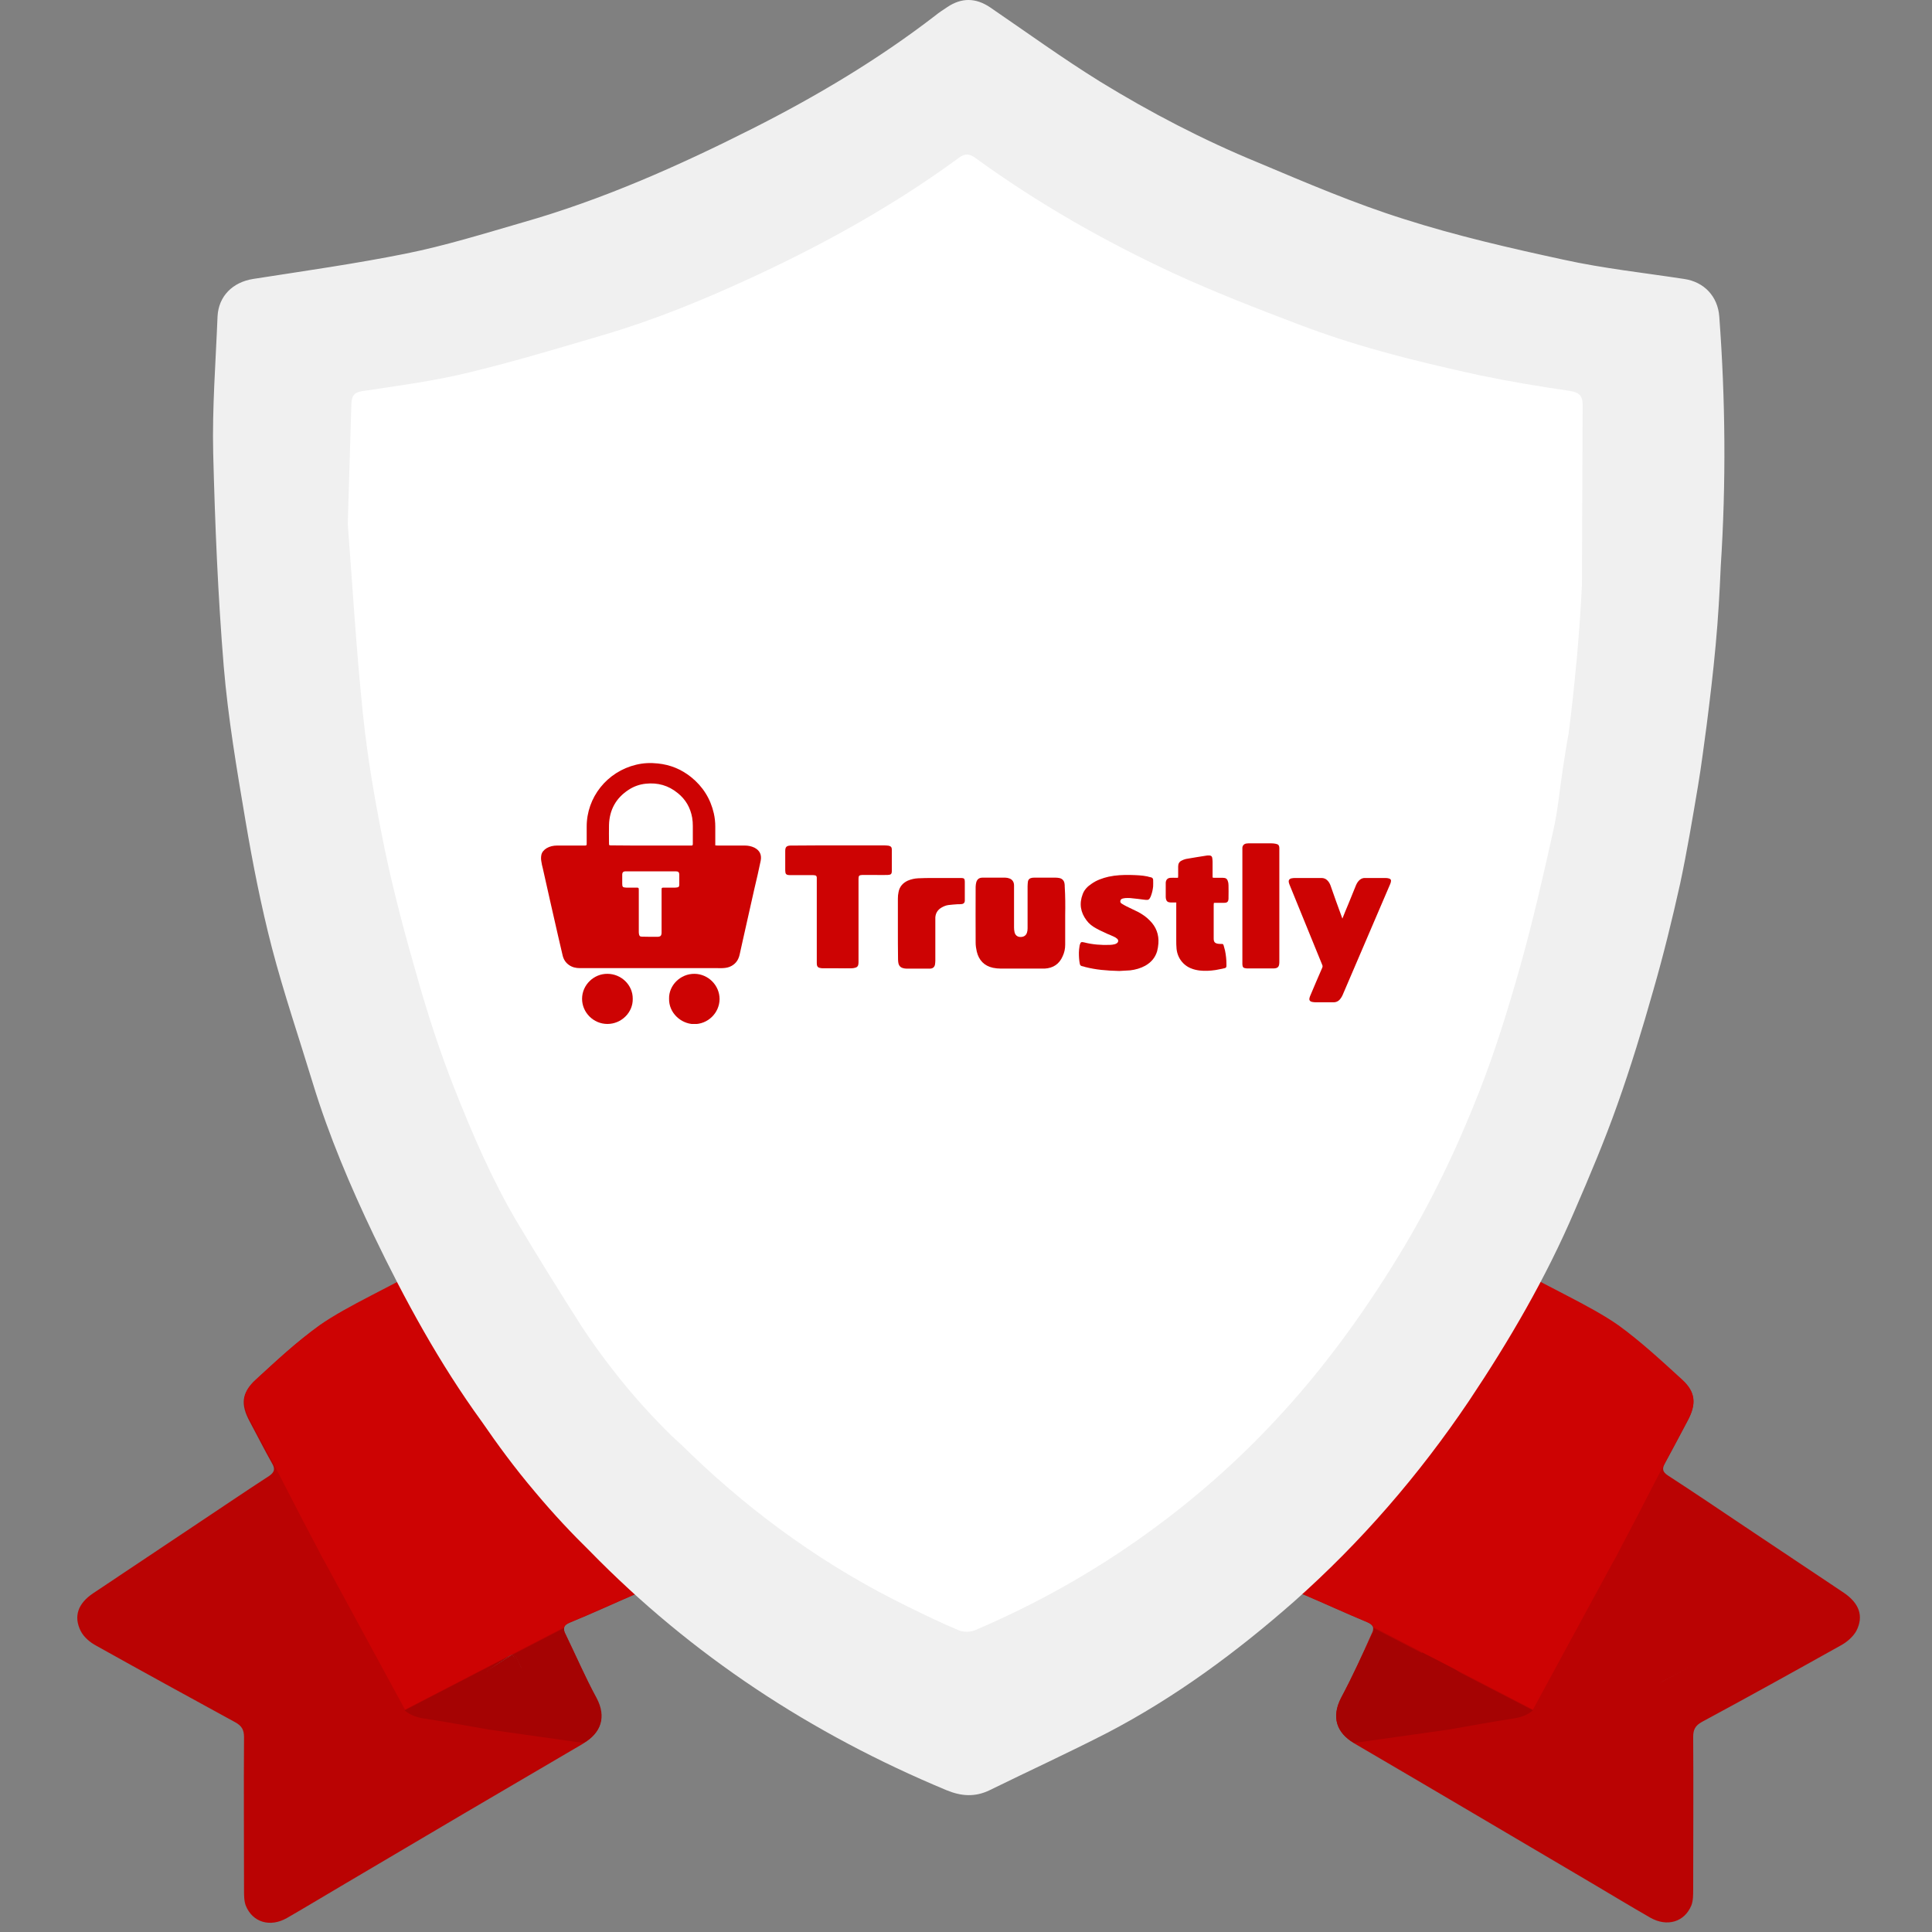 <?xml version="1.0" encoding="UTF-8"?> <svg xmlns="http://www.w3.org/2000/svg" width="200" height="200" viewBox="0 0 200 200" fill="none"><rect x="0" y="0" width="200" height="200" fill="#808080" stroke="none"/><path d="M138.871 175.703C137.783 177.767 138.383 179.381 140.147 180.432L140.185 180.47C148.404 185.274 156.587 190.116 164.806 194.957C166.833 196.158 168.822 197.359 170.849 198.523C172.575 199.499 174.377 198.973 175.09 197.247C175.278 196.759 175.278 196.158 175.278 195.633C175.278 190.341 175.315 185.086 175.278 179.794C175.278 179.044 175.503 178.631 176.178 178.255C180.983 175.666 185.787 173.001 190.553 170.336C191.191 169.998 191.83 169.435 192.167 168.835C192.956 167.296 192.468 165.982 190.891 164.894C187.476 162.604 184.023 160.315 180.607 158.025C177.98 156.261 175.315 154.46 172.65 152.733C172.087 152.358 172.05 152.02 172.35 151.495C173.138 150.031 173.927 148.567 174.715 147.066C175.616 145.377 175.54 144.176 174.152 142.9C172.012 140.948 169.873 138.959 167.546 137.27C164.618 135.206 159.852 133.141 156.774 131.265L134.705 164.969C136.919 165.907 139.359 167.033 141.536 167.934C141.874 168.084 142.061 168.234 142.137 168.459C142.174 168.647 142.137 168.872 141.986 169.135C141.011 171.349 139.997 173.564 138.871 175.703ZM147.579 171.274C147.729 171.312 147.917 171.424 148.217 171.612C148.329 171.687 148.442 171.762 148.592 171.875C149.08 172.213 149.605 172.55 150.093 172.926C150.131 172.963 150.168 172.963 150.206 173.001C150.168 173.113 150.093 173.188 150.056 173.301C148.817 173.489 147.579 173.676 146.115 173.902C146.415 173.226 146.565 172.776 146.791 172.363C147.166 171.575 147.241 171.199 147.579 171.274ZM168.672 146.503C167.809 148.042 167.058 149.581 166.232 151.157C163.005 157.312 159.777 163.43 156.587 169.585C156.211 170.261 155.911 170.223 155.385 169.811C155.273 169.698 155.123 169.623 155.01 169.51C151.37 166.658 147.354 164.368 143.15 162.417C141.836 161.816 140.485 161.253 139.134 160.653C138.946 160.578 138.796 160.427 138.608 160.277C138.759 160.052 138.834 159.902 138.946 159.789C139.247 159.414 139.547 159.076 139.847 158.701C145.289 152.095 149.943 144.964 154.034 137.458C154.823 136.031 154.822 136.031 156.249 136.782C160.565 139.109 164.694 141.774 168.372 145.039C168.86 145.527 169.01 145.865 168.672 146.503ZM150.018 179.044C152.195 178.668 154.372 178.255 156.587 177.918C157.45 177.805 158.163 177.542 158.726 177.054C159.139 176.754 159.439 176.341 159.739 175.778C162.141 171.087 164.618 166.433 167.058 161.779L167.358 161.253C167.546 160.878 167.734 160.54 167.921 160.165L169.423 157.312C174.414 160.653 179.294 163.918 184.248 167.221C183.91 167.484 183.723 167.671 183.46 167.784C179.481 169.998 175.503 172.213 171.487 174.389C170.173 175.103 169.648 176.154 169.648 177.58C169.685 181.746 169.648 185.874 169.648 190.041C169.648 190.378 169.61 190.679 169.535 191.167C162.779 187.188 156.174 183.285 149.38 179.269C149.756 179.119 149.868 179.044 150.018 179.044Z" fill="#BA0303"></path><path d="M147.559 179.328C155.166 183.734 162.564 188.016 170.13 192.381C170.172 191.887 170.256 191.516 170.256 191.146C170.256 186.575 170.256 182.045 170.256 177.475C170.256 175.91 170.844 174.757 172.315 173.974C176.813 171.586 181.268 169.157 185.724 166.727C185.976 166.603 186.228 166.398 186.606 166.109C181.016 162.444 175.594 158.903 170.004 155.238C169.037 157.009 168.196 158.574 167.356 160.18C164.624 165.286 161.891 170.392 159.159 175.539C158.865 176.116 158.487 176.569 158.025 176.939C157.352 177.475 156.553 177.722 155.629 177.886C153.191 178.257 150.711 178.71 148.273 179.122C148.063 179.081 147.937 179.163 147.559 179.328Z" fill="#BA0303"></path><path d="M147.579 171.275L150.094 172.89C149.606 172.552 149.08 172.176 148.592 171.839C148.442 171.726 148.329 171.651 148.217 171.576C147.916 171.426 147.729 171.313 147.579 171.275Z" fill="#812827"></path><path d="M140.147 180.433L149.981 179.044C152.158 178.669 154.335 178.256 156.549 177.918C157.412 177.806 158.125 177.543 158.688 177.055L148.179 171.613C148.292 171.688 148.404 171.763 148.555 171.876C149.043 172.213 149.568 172.551 150.056 172.926C150.093 172.964 150.131 172.964 150.169 173.002C150.131 173.114 150.056 173.189 150.018 173.302C148.78 173.489 147.541 173.677 146.077 173.902C146.378 173.227 146.528 172.776 146.753 172.363C147.128 171.613 147.203 171.237 147.541 171.313L142.174 168.535C142.212 168.723 142.174 168.948 142.024 169.211C140.973 171.388 139.997 173.602 138.834 175.741C137.783 177.768 138.383 179.382 140.147 180.433Z" fill="#A50303"></path><path d="M146.115 173.865L147.579 171.275C147.241 171.2 147.166 171.575 146.791 172.326C146.565 172.777 146.415 173.19 146.115 173.865Z" fill="#812827"></path><path d="M145.654 174.286L151.368 173.347L150.701 172.851L147.511 170.477L145.654 174.286Z" fill="#A50303"></path><path d="M134.78 164.97C136.994 165.908 139.434 167.034 141.61 167.935C141.948 168.085 142.136 168.235 142.211 168.46L147.578 171.238L148.179 171.538L158.688 176.98L166.982 161.704L167.283 161.179L167.846 160.09L169.347 157.238L172.35 151.42C173.138 149.957 173.926 148.493 174.714 146.992C175.615 145.303 175.54 144.102 174.151 142.826C172.012 140.874 169.872 138.885 167.545 137.196C164.618 135.131 159.851 133.067 156.774 131.19L134.78 164.97Z" fill="#CD0303"></path><path d="M58.552 169.173C58.402 168.91 58.364 168.685 58.402 168.497C58.439 168.272 58.627 168.122 59.002 167.972C61.217 167.071 63.656 165.945 65.833 165.007L43.764 131.303C40.686 133.179 35.92 135.244 32.992 137.308C30.628 138.959 28.526 140.949 26.386 142.938C24.998 144.214 24.923 145.415 25.823 147.104C26.612 148.568 27.362 150.069 28.188 151.533C28.488 152.058 28.413 152.396 27.888 152.771C25.223 154.498 22.596 156.299 19.931 158.063C16.515 160.353 13.062 162.642 9.647 164.932C8.071 165.983 7.583 167.334 8.371 168.873C8.709 169.511 9.347 170.036 9.985 170.374C14.751 173.039 19.555 175.666 24.36 178.293C25.035 178.669 25.261 179.082 25.261 179.832C25.223 185.124 25.261 190.379 25.261 195.671C25.261 196.196 25.261 196.797 25.448 197.285C26.161 199.011 27.963 199.537 29.689 198.561C31.716 197.397 33.743 196.159 35.732 194.995C43.914 190.154 52.134 185.312 60.353 180.508L60.391 180.47C62.155 179.419 62.793 177.843 61.667 175.741C60.578 173.564 59.603 171.35 58.552 169.173ZM53.823 172.363C54.048 172.776 54.198 173.189 54.498 173.902C53.035 173.677 51.796 173.489 50.557 173.302C50.52 173.189 50.445 173.076 50.407 173.001C50.445 172.964 50.482 172.964 50.52 172.926C51.008 172.588 51.533 172.213 52.021 171.875C52.171 171.763 52.284 171.688 52.397 171.613C52.659 171.425 52.847 171.312 52.997 171.312C53.372 171.2 53.41 171.575 53.823 172.363ZM32.204 145.077C35.882 141.812 40.011 139.147 44.327 136.82C45.753 136.032 45.753 136.032 46.541 137.496C50.632 145.002 55.286 152.133 60.729 158.739C61.029 159.114 61.329 159.452 61.629 159.827C61.742 159.94 61.817 160.09 61.967 160.315C61.78 160.465 61.629 160.578 61.442 160.691C60.128 161.291 58.777 161.854 57.426 162.455C53.222 164.406 49.206 166.658 45.566 169.548C45.453 169.661 45.303 169.736 45.19 169.849C44.702 170.261 44.364 170.299 43.989 169.623C40.799 163.468 37.571 157.313 34.343 151.195C33.518 149.656 32.767 148.08 31.904 146.541C31.603 145.865 31.716 145.528 32.204 145.077ZM51.158 179.269C44.364 183.285 37.759 187.189 31.003 191.167C30.965 190.717 30.89 190.379 30.89 190.041C30.89 185.875 30.89 181.746 30.89 177.58C30.89 176.154 30.365 175.103 29.051 174.39C25.11 172.213 21.132 169.999 17.153 167.784C16.928 167.672 16.703 167.484 16.365 167.221C21.357 163.881 26.199 160.653 31.191 157.313L32.692 160.165C32.88 160.541 33.067 160.878 33.255 161.254L33.555 161.779C35.995 166.433 38.434 171.087 40.874 175.779C41.137 176.304 41.474 176.717 41.887 177.055C42.488 177.543 43.201 177.768 44.027 177.918C46.204 178.256 48.418 178.669 50.595 179.044C50.708 179.044 50.82 179.119 51.158 179.269Z" fill="#BA0303"></path><path d="M53.273 179.276C45.649 184.021 38.235 189.585 30.653 194.286C30.611 193.754 30.527 193.355 30.527 192.956C30.527 188.033 30.527 183.155 30.527 178.233C30.527 176.548 29.937 175.306 28.463 174.464C24.04 171.891 19.575 169.275 15.11 166.659C14.857 166.526 14.604 166.304 14.225 165.993C19.828 162.047 25.262 158.233 30.864 154.286C31.833 156.193 32.675 157.878 33.517 159.608C36.255 165.107 38.993 170.605 41.731 176.149C42.026 176.769 42.405 176.305 42.869 176.704C43.543 177.281 44.343 177.547 45.27 177.724C47.713 178.123 50.198 178.611 52.641 179.054C52.767 179.01 52.894 179.099 53.273 179.276Z" fill="#BA0303"></path><path d="M53.035 171.275L50.52 172.89C51.008 172.552 51.533 172.176 52.022 171.839C52.172 171.726 52.284 171.651 52.397 171.576C52.697 171.426 52.885 171.313 53.035 171.275Z" fill="#A50303"></path><path d="M60.428 180.433L50.595 179.044C48.418 178.669 46.241 178.256 44.027 177.918C43.164 177.806 42.45 177.543 41.888 177.055L52.397 171.613C52.284 171.688 52.171 171.763 52.021 171.876C51.533 172.213 51.008 172.551 50.52 172.926C50.482 172.964 50.445 172.964 50.407 173.002C50.445 173.114 50.52 173.189 50.557 173.302C51.796 173.489 53.035 173.677 54.498 173.902C54.198 173.227 54.048 172.776 53.823 172.363C53.447 171.613 53.372 171.237 53.035 171.313L58.402 168.535C58.364 168.723 58.402 168.948 58.552 169.211C59.603 171.388 60.579 173.602 61.742 175.741C62.831 177.768 62.193 179.382 60.428 180.433Z" fill="#A50303"></path><path d="M54.499 173.865L53.035 171.275C53.373 171.2 53.448 171.575 53.823 172.326C54.011 172.777 54.199 173.19 54.499 173.865Z" fill="#A50303"></path><path d="M55.451 174.818L49.042 174.179L50.52 172.889L53.035 171.275L55.451 174.818Z" fill="#A50303"></path><path d="M65.833 164.97C63.619 165.908 61.179 167.034 59.002 167.935C58.664 168.085 58.477 168.235 58.402 168.46L53.035 171.238L52.434 171.538L41.925 176.98L33.63 161.704L33.33 161.179L32.767 160.09L31.266 157.238L28.263 151.42C27.475 149.957 26.687 148.493 25.898 146.992C24.998 145.303 25.073 144.102 26.462 142.826C28.601 140.874 30.74 138.885 33.067 137.196C35.995 135.131 40.761 133.067 43.839 131.19L65.833 164.97Z" fill="#CD0303"></path><path d="M177.98 32.78C177.83 30.678 176.404 29.177 174.34 28.877C170.173 28.239 165.97 27.788 161.879 26.887C156.324 25.686 150.769 24.41 145.364 22.684C140.223 21.07 135.231 18.93 130.239 16.829C124.571 14.502 119.092 11.649 113.837 8.421C109.971 6.019 106.293 3.355 102.502 0.765C101.001 -0.249 99.537 -0.249 98.073 0.727C97.623 1.028 97.21 1.29 96.797 1.628C90.905 6.169 84.524 9.96 77.919 13.301C70.262 17.166 62.418 20.657 54.123 23.022C50.107 24.185 46.129 25.424 42.038 26.249C36.821 27.3 31.491 28.051 26.199 28.877C24.097 29.214 22.633 30.641 22.521 32.742C22.333 37.472 21.958 42.201 22.07 46.93C22.258 54.286 22.558 61.642 23.159 68.961C23.609 74.329 24.51 79.621 25.411 84.95C26.161 89.379 27.024 93.77 28.151 98.124C29.389 102.853 30.965 107.47 32.392 112.161C34.043 117.566 36.258 122.783 38.697 127.887C41.925 134.606 45.49 141.136 49.882 147.179C51.458 149.469 53.26 151.946 55.399 154.46C57.313 156.75 59.227 158.777 61.029 160.541C71.613 171.388 83.999 179.495 97.961 185.312C99.5 185.95 100.926 186.063 102.465 185.312C106.518 183.323 110.609 181.446 114.625 179.382C121.681 175.704 128.024 171.012 133.955 165.795C140.861 159.677 146.903 152.696 152.083 145.002C156.249 138.772 160.04 132.279 163.005 125.335C164.581 121.695 166.12 118.054 167.434 114.338C168.822 110.435 170.023 106.494 171.149 102.515C172.2 98.875 173.101 95.197 173.927 91.481C174.64 88.14 175.203 84.763 175.766 81.422C176.141 79.208 176.404 76.993 176.667 75.117C177.004 72.452 177.342 69.674 177.605 66.784C177.868 63.969 178.018 61.267 178.13 58.64C178.693 49.97 178.618 41.375 177.98 32.78ZM170.699 58.002C170.549 60.704 170.361 63.482 170.098 66.334C169.836 69.337 169.498 72.264 169.123 75.042C168.897 76.28 168.71 77.594 168.522 78.832C168.147 81.234 167.922 83.712 167.396 86.114C166.233 91.368 165.032 96.585 163.568 101.765C162.217 106.606 160.715 111.411 158.876 116.102C156.324 122.633 153.246 128.976 149.606 135.019C145.552 141.662 140.973 147.892 135.644 153.597C131.215 158.364 126.336 162.642 121.081 166.433C114.888 170.9 108.282 174.653 101.226 177.618C100.701 177.843 99.913 177.881 99.35 177.655C97.36 176.83 95.409 175.854 93.457 174.916C84.299 170.412 76.042 164.557 68.686 157.501C67.972 156.787 67.222 156.112 66.471 155.436C64.219 153.222 61.892 150.632 59.528 147.629C58.327 146.091 57.238 144.552 56.262 143.088C53.71 139.035 51.158 134.981 48.718 130.89C45.828 126.048 43.651 120.869 41.587 115.652C39.973 111.561 38.622 107.357 37.383 103.116C35.957 98.199 34.644 93.282 33.593 88.291C32.542 83.186 31.641 78.044 31.116 72.865C30.29 65.208 29.877 57.514 29.352 51.021C29.502 45.654 29.652 41.45 29.764 37.284C29.802 36.496 29.99 36.008 30.965 35.82C35.094 35.182 39.26 34.657 43.314 33.681C48.456 32.442 53.56 30.903 58.627 29.402C64.557 27.638 70.262 25.311 75.854 22.721C84.074 18.893 92.031 14.502 99.35 9.097C100.025 8.609 100.551 8.647 101.189 9.135C108.32 14.314 115.939 18.668 123.933 22.346C128.625 24.485 133.429 26.362 138.271 28.201C141.349 29.365 144.501 30.378 147.692 31.279C151.407 32.33 155.16 33.193 158.951 34.019C162.367 34.732 165.82 35.295 169.235 35.783C170.324 35.933 170.736 36.308 170.736 37.397C170.736 44.265 170.699 51.133 170.699 58.002Z" fill="#F0F0F0"></path><path d="M69 23.5L26.5 34V54L33 102.5L52.5 143.5L77 170L101 182L119.5 172L151.5 141.5L166.5 102.5L174 68V32.5L145 28.5L114 12.5L99 5.5L69 23.5Z" fill="#F0F0F0"></path><path d="M163.836 41.921C163.798 48.151 163.798 54.344 163.761 60.575C163.648 63.014 163.46 65.529 163.235 68.119C162.972 70.859 162.71 73.486 162.372 76.001C162.147 77.126 161.997 78.29 161.809 79.416C161.471 81.593 161.283 83.845 160.796 85.984C159.745 90.713 158.656 95.48 157.343 100.134C156.104 104.525 154.753 108.879 153.101 113.083C150.774 119.013 148.034 124.718 144.694 130.16C141.016 136.165 136.887 141.833 132.083 146.975C128.067 151.291 123.676 155.157 118.909 158.61C113.317 162.663 107.312 166.041 100.969 168.743C100.481 168.969 99.768 168.969 99.28 168.781C97.478 168.03 95.714 167.167 93.95 166.304C85.656 162.25 78.224 156.958 71.543 150.54C70.905 149.902 70.23 149.264 69.554 148.663C67.527 146.674 65.388 144.347 63.286 141.607C62.198 140.219 61.222 138.83 60.321 137.479C57.994 133.838 55.705 130.16 53.49 126.444C50.9 122.053 48.911 117.399 47.035 112.67C45.571 108.954 44.332 105.163 43.244 101.335C41.968 96.906 40.767 92.44 39.828 87.936C38.89 83.319 38.064 78.665 37.576 73.974C36.863 67.068 36.45 60.087 36 54.232C36.15 49.352 36.263 45.599 36.375 41.808C36.413 41.095 36.563 40.645 37.464 40.495C41.179 39.932 44.97 39.444 48.611 38.543C53.265 37.417 57.881 36.028 62.46 34.677C67.828 33.101 73.007 30.962 78.036 28.634C85.468 25.181 92.636 21.203 99.28 16.324C99.88 15.873 100.368 15.911 100.931 16.324C107.387 21.015 114.293 24.956 121.499 28.297C125.74 30.248 130.094 31.937 134.448 33.589C137.225 34.64 140.078 35.578 142.968 36.366C146.308 37.304 149.723 38.093 153.139 38.843C156.217 39.481 159.332 40.007 162.447 40.457C163.46 40.607 163.836 40.945 163.836 41.921Z" fill="white"></path><g clip-path="url(#clip0)"><path fill-rule="evenodd" clip-rule="evenodd" d="M110.268 94.751C110.268 95.767 110.268 96.782 110.268 97.797C110.268 98.206 110.186 98.616 110.004 98.992C109.658 99.794 109.031 100.22 108.14 100.269C108.074 100.269 108.008 100.269 107.959 100.269C106.507 100.269 105.072 100.269 103.621 100.269C103.34 100.269 103.06 100.237 102.796 100.187C101.889 99.991 101.328 99.401 101.114 98.501C101.048 98.206 100.998 97.895 100.998 97.584C100.982 95.652 100.998 93.736 100.998 91.804C100.998 91.64 101.031 91.477 101.064 91.329C101.163 91.002 101.377 90.855 101.707 90.855C102.103 90.855 102.499 90.855 102.895 90.855C103.291 90.855 103.67 90.855 104.066 90.855C104.215 90.855 104.363 90.887 104.495 90.936C104.808 91.051 104.973 91.313 104.973 91.657C104.973 93.114 104.973 94.555 104.973 96.012C104.973 96.176 104.99 96.34 105.023 96.487C105.089 96.798 105.303 96.978 105.6 96.995C105.947 97.011 106.21 96.864 106.309 96.552C106.359 96.405 106.375 96.258 106.375 96.094C106.375 94.653 106.375 93.196 106.375 91.755C106.375 91.591 106.392 91.428 106.408 91.28C106.441 91.035 106.606 90.904 106.837 90.871C106.92 90.855 107.002 90.855 107.085 90.855C107.827 90.855 108.553 90.855 109.295 90.855C109.41 90.855 109.526 90.871 109.625 90.887C109.955 90.936 110.169 91.166 110.202 91.493C110.219 91.575 110.219 91.657 110.219 91.755C110.285 92.77 110.285 93.769 110.268 94.751C110.285 94.751 110.285 94.751 110.268 94.751Z" fill="#CD0303"></path><path fill-rule="evenodd" clip-rule="evenodd" d="M86.812 87.515C88.396 87.515 89.979 87.515 91.546 87.515C91.695 87.515 91.843 87.531 91.992 87.547C92.223 87.597 92.322 87.711 92.322 87.94C92.322 88.153 92.322 88.366 92.322 88.563C92.322 89.087 92.322 89.611 92.322 90.134C92.322 90.478 92.239 90.56 91.893 90.576C91.431 90.593 90.969 90.576 90.524 90.576C90.128 90.576 89.749 90.576 89.353 90.576C89.32 90.576 89.287 90.576 89.254 90.576C88.94 90.593 88.874 90.658 88.874 90.969C88.874 93.819 88.874 96.651 88.874 99.5C88.874 99.598 88.874 99.713 88.858 99.811C88.841 99.991 88.742 100.122 88.561 100.171C88.429 100.204 88.313 100.237 88.181 100.237C87.703 100.253 87.225 100.237 86.746 100.237C86.219 100.237 85.707 100.237 85.179 100.237C85.064 100.237 84.948 100.221 84.833 100.188C84.685 100.155 84.602 100.057 84.569 99.909C84.553 99.811 84.553 99.697 84.553 99.598C84.553 96.766 84.553 93.933 84.553 91.1C84.553 91.019 84.553 90.92 84.553 90.838C84.536 90.691 84.487 90.626 84.338 90.609C84.256 90.593 84.173 90.593 84.091 90.593C83.349 90.593 82.623 90.593 81.88 90.593C81.781 90.593 81.666 90.593 81.567 90.576C81.402 90.544 81.32 90.462 81.303 90.298C81.303 90.233 81.287 90.151 81.287 90.085C81.287 89.43 81.287 88.775 81.287 88.104C81.287 87.678 81.419 87.547 81.847 87.531C81.93 87.531 82.029 87.531 82.111 87.531C83.678 87.515 85.245 87.515 86.812 87.515Z" fill="#CD0303"></path><path fill-rule="evenodd" clip-rule="evenodd" d="M138.969 95.079C139.167 94.588 139.365 94.081 139.579 93.589C139.843 92.934 140.107 92.296 140.371 91.641C140.47 91.412 140.602 91.199 140.8 91.051C140.932 90.953 141.097 90.888 141.262 90.888C141.971 90.888 142.68 90.888 143.406 90.888C143.538 90.888 143.67 90.904 143.786 90.937C143.967 90.986 144.033 91.117 143.983 91.297C143.967 91.379 143.934 91.461 143.901 91.543C142.268 95.358 140.635 99.173 139.002 102.971C138.92 103.168 138.804 103.348 138.656 103.512C138.491 103.675 138.293 103.757 138.062 103.757C137.435 103.757 136.825 103.757 136.198 103.757C136.082 103.757 135.967 103.741 135.868 103.725C135.588 103.675 135.489 103.528 135.571 103.266C135.588 103.184 135.621 103.119 135.654 103.037C136.049 102.087 136.462 101.138 136.874 100.188C136.924 100.073 136.924 99.991 136.874 99.877C135.753 97.126 134.631 94.375 133.509 91.624C133.476 91.543 133.443 91.461 133.427 91.379C133.361 91.133 133.46 90.97 133.724 90.92C133.839 90.904 133.938 90.888 134.054 90.888C134.961 90.888 135.868 90.888 136.792 90.888C137.039 90.888 137.254 90.97 137.419 91.15C137.567 91.297 137.666 91.477 137.732 91.657C138.111 92.738 138.491 93.819 138.887 94.883C138.903 94.948 138.936 94.998 138.953 95.063C138.936 95.079 138.953 95.079 138.969 95.079Z" fill="#CD0303"></path><path fill-rule="evenodd" clip-rule="evenodd" d="M115.86 100.516C114.524 100.483 113.435 100.385 112.346 100.106C112.231 100.074 112.115 100.025 111.983 100.008C111.868 99.975 111.818 99.91 111.785 99.795C111.703 99.402 111.687 99.009 111.687 98.616C111.687 98.387 111.72 98.158 111.753 97.945C111.753 97.896 111.769 97.847 111.785 97.798C111.868 97.519 111.934 97.487 112.214 97.552C113.089 97.781 113.996 97.847 114.903 97.814C115.068 97.814 115.216 97.781 115.381 97.749C115.464 97.732 115.563 97.683 115.629 97.634C115.794 97.503 115.794 97.307 115.645 97.176C115.546 97.094 115.431 97.012 115.299 96.963C115.084 96.848 114.854 96.766 114.623 96.668C114.243 96.488 113.864 96.324 113.484 96.111C113.089 95.898 112.742 95.636 112.478 95.276C111.851 94.441 111.703 93.541 112.082 92.558C112.247 92.1 112.594 91.756 112.99 91.494C113.517 91.117 114.128 90.904 114.755 90.757C115.513 90.593 116.272 90.561 117.047 90.577C117.625 90.593 118.202 90.61 118.763 90.724C118.895 90.757 119.027 90.806 119.159 90.823C119.291 90.855 119.357 90.937 119.373 91.068C119.373 91.297 119.39 91.527 119.373 91.756C119.34 92.083 119.274 92.394 119.159 92.706C119.142 92.755 119.126 92.804 119.109 92.837C118.961 93.148 118.878 93.18 118.548 93.148C118.037 93.082 117.509 93.017 116.998 92.968C116.833 92.951 116.668 92.968 116.52 92.968C116.421 92.968 116.322 93 116.223 93.017C116.091 93.049 115.992 93.131 115.975 93.279C115.959 93.426 116.041 93.492 116.14 93.557C116.305 93.655 116.47 93.754 116.635 93.835C117.014 94.032 117.41 94.196 117.79 94.392C118.251 94.638 118.664 94.916 119.027 95.293C119.687 95.948 119.983 96.75 119.917 97.667C119.901 97.929 119.851 98.207 119.786 98.469C119.588 99.14 119.159 99.632 118.548 99.975C118.07 100.237 117.542 100.385 116.998 100.45C116.536 100.483 116.091 100.499 115.86 100.516Z" fill="#CD0303"></path><path fill-rule="evenodd" clip-rule="evenodd" d="M121.765 93.426C121.616 93.426 121.485 93.426 121.336 93.426C121.237 93.426 121.155 93.426 121.056 93.409C120.891 93.393 120.775 93.295 120.726 93.147C120.693 93.049 120.676 92.951 120.676 92.853C120.676 92.378 120.676 91.919 120.676 91.445C120.676 91.428 120.676 91.396 120.676 91.363C120.709 91.052 120.874 90.888 121.171 90.872C121.353 90.855 121.55 90.872 121.732 90.872C121.798 90.872 121.864 90.872 121.946 90.872C121.946 90.806 121.963 90.741 121.963 90.675C121.963 90.348 121.963 90.02 121.963 89.693C121.963 89.414 122.078 89.201 122.326 89.087C122.458 89.021 122.606 88.956 122.755 88.923C123.48 88.792 124.223 88.678 124.948 88.563C125.047 88.547 125.146 88.563 125.245 88.563C125.394 88.579 125.476 88.678 125.493 88.825C125.509 88.956 125.526 89.087 125.526 89.218C125.526 89.709 125.526 90.217 125.526 90.708C125.526 90.757 125.526 90.79 125.542 90.855C125.592 90.855 125.658 90.872 125.707 90.872C126.004 90.872 126.318 90.872 126.614 90.872C126.878 90.872 127.043 90.97 127.109 91.232C127.159 91.363 127.175 91.527 127.175 91.657C127.192 92.083 127.175 92.493 127.175 92.918C127.175 92.951 127.175 93 127.175 93.033C127.159 93.344 127.043 93.459 126.73 93.459C126.416 93.459 126.103 93.459 125.806 93.459C125.757 93.459 125.707 93.459 125.658 93.475C125.658 93.54 125.641 93.606 125.641 93.671C125.641 94.834 125.641 95.996 125.641 97.159C125.641 97.503 125.757 97.65 126.103 97.699C126.219 97.716 126.334 97.716 126.449 97.716C126.581 97.716 126.614 97.716 126.664 97.847C126.713 98.027 126.763 98.207 126.812 98.387C126.911 98.862 126.961 99.337 126.961 99.812C126.961 99.877 126.961 99.943 126.961 99.992C126.961 100.123 126.911 100.188 126.796 100.221C126.482 100.286 126.153 100.368 125.839 100.417C125.295 100.499 124.734 100.532 124.173 100.467C123.546 100.385 122.969 100.188 122.507 99.73C122.095 99.32 121.864 98.813 121.798 98.24C121.765 97.929 121.765 97.601 121.765 97.29C121.765 96.046 121.765 94.801 121.765 93.557C121.781 93.54 121.765 93.491 121.765 93.426Z" fill="#CD0303"></path><path fill-rule="evenodd" clip-rule="evenodd" d="M128.61 93.818C128.61 91.87 128.61 89.938 128.61 87.989C128.61 87.908 128.61 87.842 128.61 87.76C128.627 87.515 128.792 87.351 129.039 87.318C129.105 87.318 129.171 87.302 129.237 87.302C130.029 87.302 130.804 87.302 131.596 87.302C131.761 87.302 131.926 87.318 132.074 87.351C132.338 87.4 132.421 87.515 132.437 87.76C132.437 87.826 132.437 87.891 132.437 87.957C132.437 91.805 132.437 95.652 132.437 99.516C132.437 99.615 132.437 99.713 132.421 99.811C132.388 100.073 132.256 100.204 132.008 100.237C131.926 100.253 131.843 100.253 131.761 100.253C130.92 100.253 130.078 100.253 129.237 100.253C129.122 100.253 128.99 100.253 128.874 100.221C128.726 100.204 128.643 100.106 128.627 99.959C128.61 99.877 128.61 99.795 128.61 99.713C128.61 98.55 128.61 97.388 128.61 96.225C128.61 95.439 128.61 94.637 128.61 93.818Z" fill="#CD0303"></path><path fill-rule="evenodd" clip-rule="evenodd" d="M92.948 96.045C92.948 95.047 92.948 94.048 92.948 93.033C92.948 92.803 92.965 92.574 93.014 92.361C93.113 91.805 93.443 91.412 93.971 91.166C94.318 91.019 94.68 90.937 95.043 90.92C95.472 90.904 95.918 90.888 96.346 90.888C97.369 90.888 98.392 90.888 99.415 90.888C99.431 90.888 99.464 90.888 99.497 90.888C99.794 90.888 99.876 90.97 99.876 91.264C99.876 91.886 99.876 92.525 99.876 93.147C99.876 93.196 99.876 93.229 99.876 93.278C99.86 93.458 99.744 93.573 99.563 93.589C99.415 93.606 99.282 93.606 99.134 93.606C98.821 93.622 98.507 93.655 98.194 93.688C97.93 93.72 97.699 93.819 97.468 93.95C97.072 94.179 96.858 94.523 96.825 94.965C96.825 95.063 96.825 95.178 96.825 95.276C96.825 96.668 96.825 98.059 96.825 99.451C96.825 99.582 96.808 99.713 96.792 99.844C96.742 100.106 96.577 100.253 96.313 100.27C96.264 100.27 96.231 100.27 96.181 100.27C95.39 100.27 94.615 100.27 93.823 100.27C93.707 100.27 93.592 100.253 93.493 100.221C93.212 100.155 93.047 99.959 92.998 99.68C92.981 99.566 92.965 99.435 92.965 99.32C92.948 98.223 92.948 97.126 92.948 96.045Z" fill="#CD0303"></path><path fill-rule="evenodd" clip-rule="evenodd" d="M74.046 87.514C74.161 87.514 74.244 87.531 74.31 87.531C75.25 87.531 76.174 87.531 77.114 87.531C77.444 87.531 77.773 87.596 78.087 87.743C78.664 88.038 78.862 88.497 78.747 89.102C78.549 90.085 78.318 91.051 78.087 92.033C77.691 93.802 77.295 95.554 76.899 97.322C76.784 97.813 76.685 98.321 76.569 98.812C76.454 99.32 76.207 99.729 75.728 99.991C75.448 100.155 75.134 100.204 74.821 100.22C74.639 100.236 74.442 100.22 74.26 100.22C69.51 100.22 64.759 100.22 60.025 100.22C59.629 100.22 59.25 100.138 58.92 99.909C58.557 99.663 58.343 99.32 58.244 98.91C58.095 98.272 57.947 97.633 57.798 96.995C57.254 94.637 56.726 92.279 56.198 89.921C56.132 89.659 56.066 89.397 56.033 89.135C56 88.939 56 88.742 56.033 88.546C56.083 88.218 56.297 87.989 56.578 87.809C56.907 87.612 57.287 87.531 57.666 87.531C58.59 87.531 59.53 87.531 60.454 87.531C60.734 87.531 60.734 87.531 60.734 87.252C60.734 86.695 60.734 86.139 60.734 85.599C60.718 82.537 62.846 79.884 65.848 79.164C66.59 78.984 67.332 78.951 68.091 79.033C69.394 79.164 70.532 79.638 71.538 80.441C72.759 81.423 73.551 82.684 73.897 84.207C73.996 84.649 74.046 85.107 74.046 85.566C74.046 86.139 74.046 86.712 74.046 87.285C74.046 87.35 74.046 87.416 74.046 87.514ZM67.382 87.531C68.718 87.531 70.07 87.531 71.406 87.531C71.456 87.531 71.522 87.531 71.571 87.531C71.687 87.531 71.703 87.514 71.72 87.383C71.72 87.334 71.72 87.285 71.72 87.236C71.72 86.663 71.72 86.09 71.72 85.517C71.72 85.222 71.703 84.944 71.654 84.649C71.472 83.617 70.978 82.749 70.153 82.095C69.196 81.309 68.091 80.998 66.854 81.129C66.211 81.194 65.617 81.407 65.089 81.751C63.769 82.602 63.093 83.83 63.044 85.386C63.027 86.008 63.044 86.63 63.044 87.252C63.044 87.514 63.044 87.514 63.307 87.514C64.66 87.531 66.013 87.531 67.382 87.531ZM67.365 90.2C66.507 90.2 65.65 90.2 64.792 90.2C64.512 90.2 64.413 90.298 64.413 90.576C64.413 90.871 64.413 91.165 64.413 91.46C64.413 91.82 64.462 91.87 64.825 91.886C65.155 91.886 65.485 91.886 65.815 91.886C66.128 91.886 66.128 91.886 66.128 92.197C66.128 93.605 66.128 95.013 66.128 96.421C66.128 96.503 66.128 96.602 66.145 96.683C66.178 96.88 66.244 96.962 66.442 96.962C66.969 96.978 67.481 96.978 68.008 96.978C68.075 96.978 68.141 96.978 68.207 96.962C68.355 96.945 68.437 96.864 68.47 96.716C68.487 96.634 68.487 96.552 68.487 96.454C68.487 95.013 68.487 93.589 68.487 92.148C68.487 91.902 68.487 91.886 68.751 91.886C69.13 91.886 69.51 91.886 69.889 91.886C69.971 91.886 70.054 91.87 70.153 91.853C70.235 91.837 70.285 91.788 70.301 91.706C70.318 91.657 70.318 91.591 70.318 91.542C70.318 91.215 70.318 90.903 70.318 90.576C70.318 90.281 70.219 90.2 69.938 90.2C69.889 90.2 69.84 90.2 69.79 90.2C68.982 90.2 68.174 90.2 67.365 90.2Z" fill="#CD0303"></path><path fill-rule="evenodd" clip-rule="evenodd" d="M69.262 103.38C69.229 102.021 70.416 100.793 71.901 100.81C73.303 100.826 74.491 101.989 74.491 103.43C74.474 104.87 73.27 106.049 71.802 106.017C70.466 105.967 69.229 104.838 69.262 103.38Z" fill="#CD0303"></path><path fill-rule="evenodd" clip-rule="evenodd" d="M65.501 103.397C65.534 104.805 64.33 106 62.879 106C61.427 106 60.256 104.805 60.256 103.397C60.256 101.956 61.477 100.793 62.879 100.81C64.297 100.81 65.518 101.956 65.501 103.397Z" fill="#CD0303"></path></g><defs><clipPath id="clip0"><rect width="88" height="27" fill="white" transform="translate(56 79)"></rect></clipPath></defs></svg> 